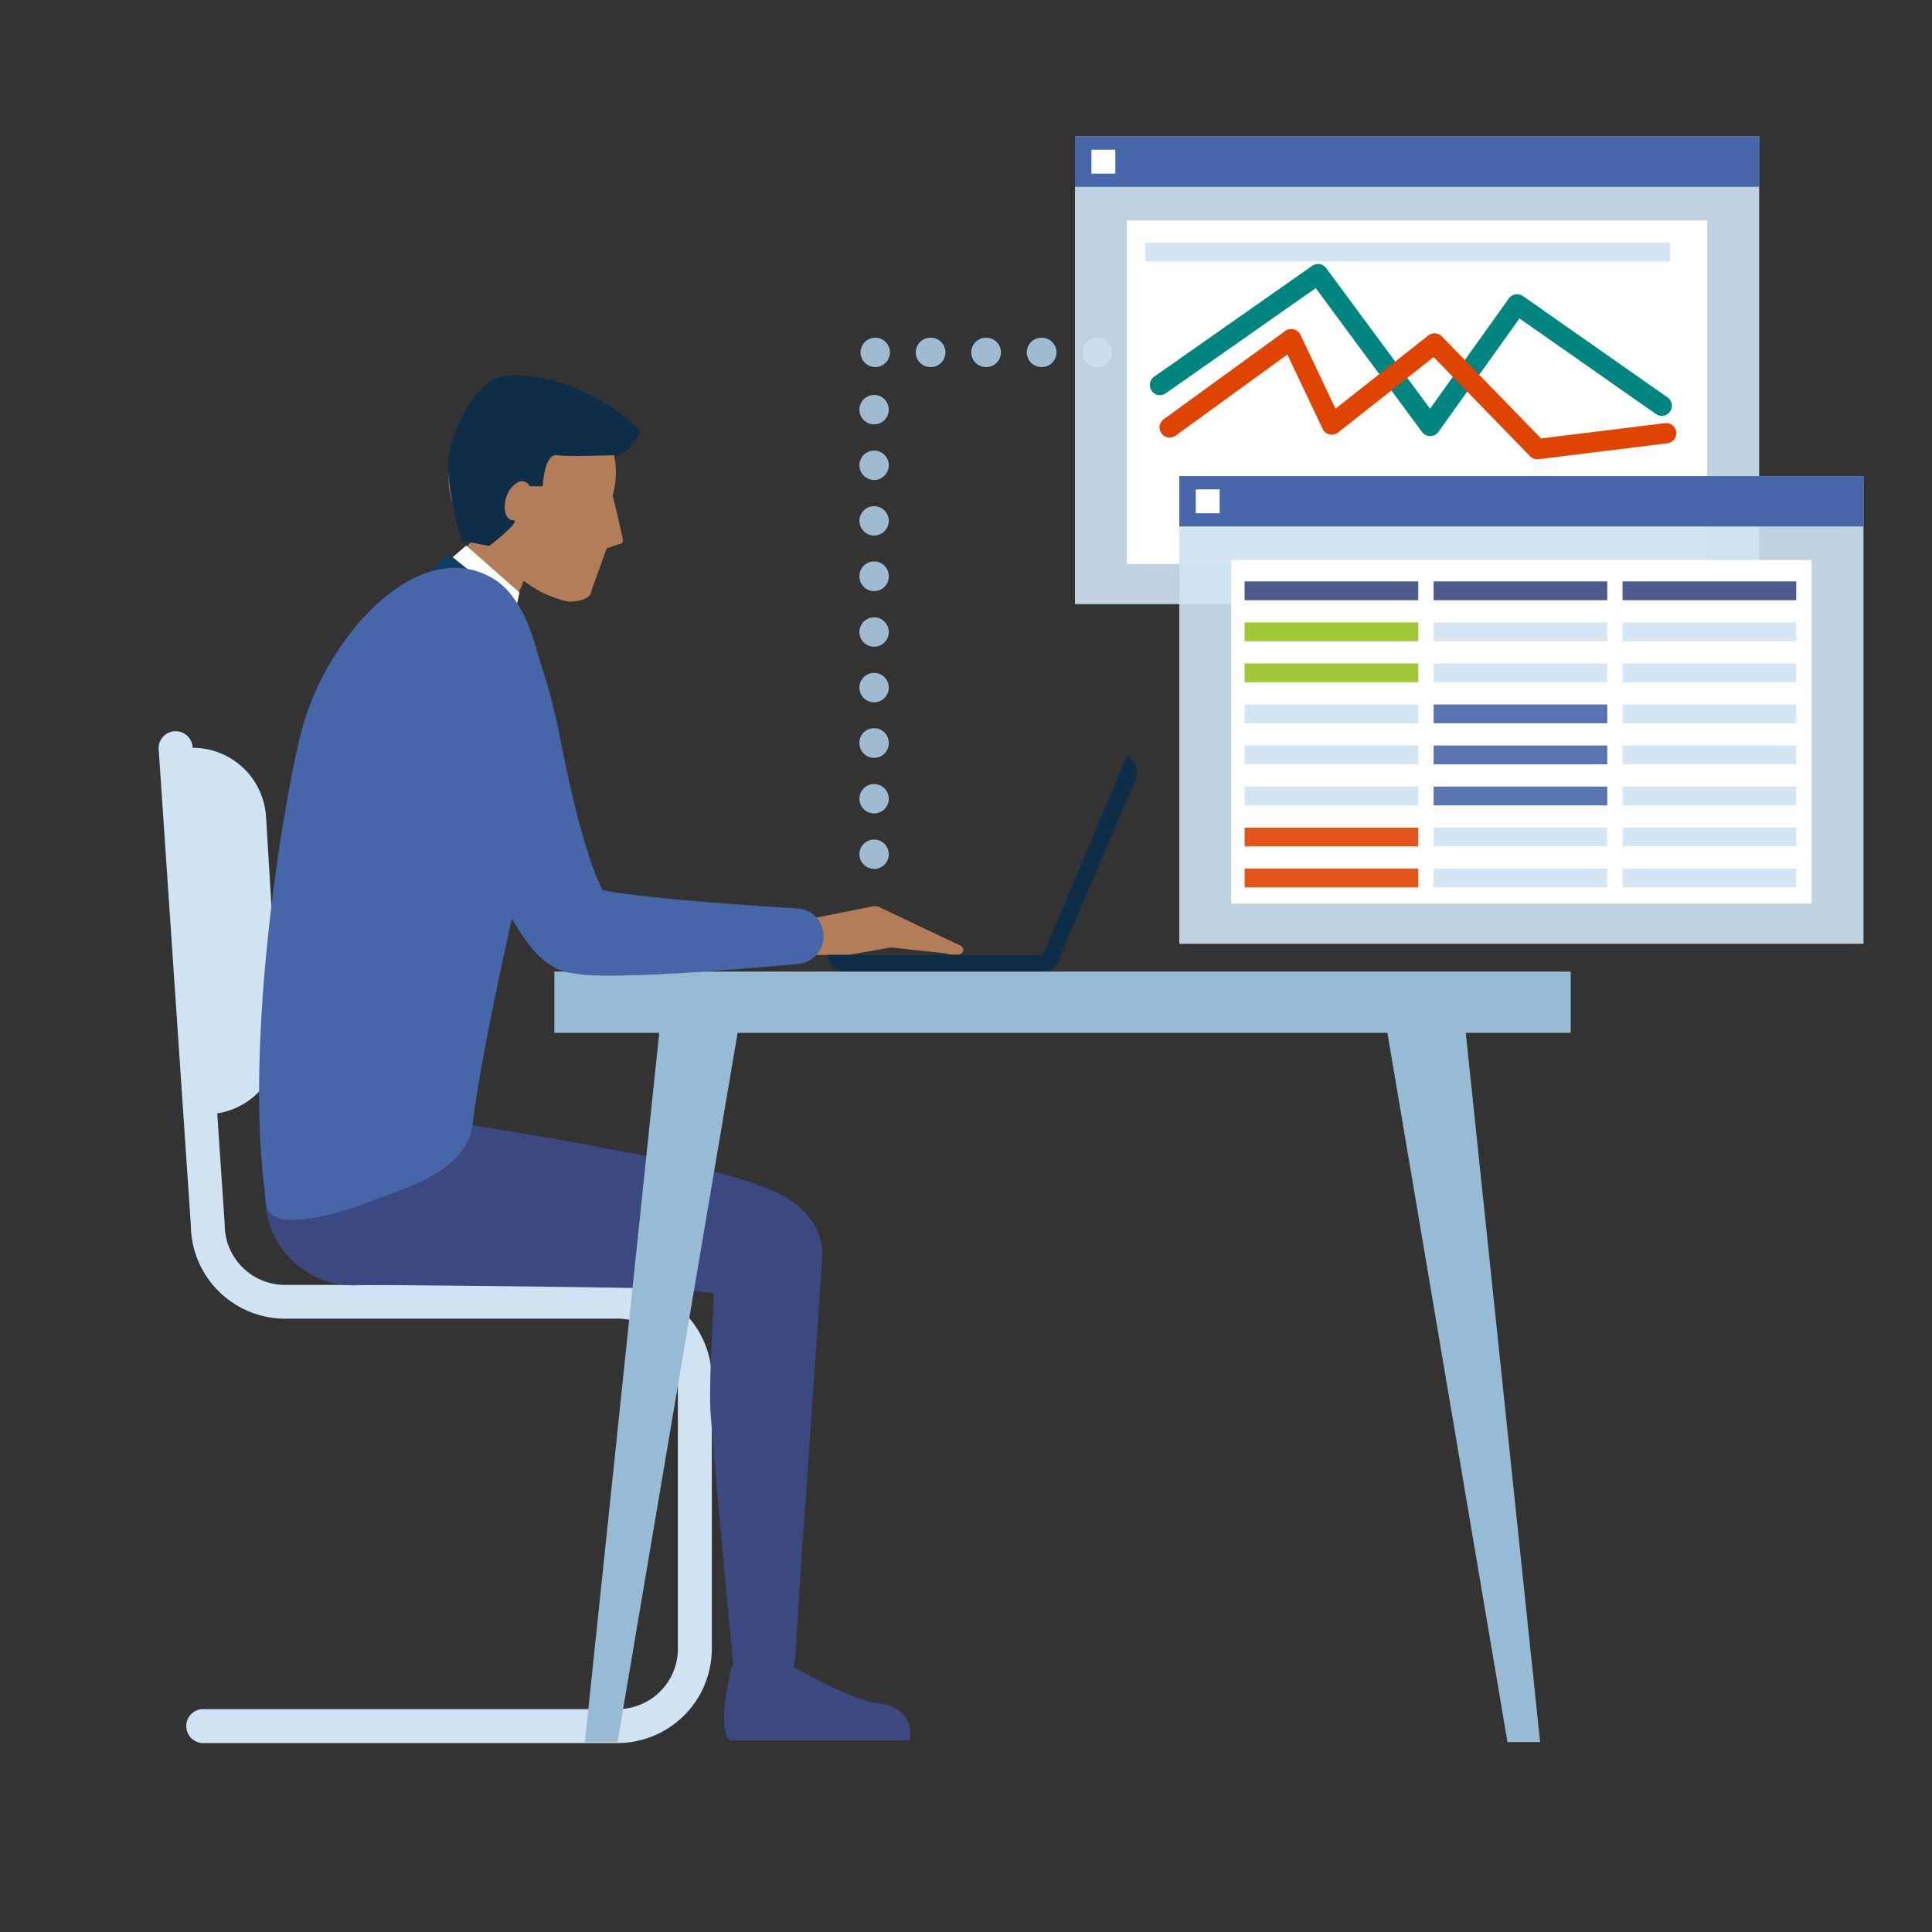 <?xml version="1.0" encoding="UTF-8"?>
<svg preserveAspectRatio="xMidYMid slice" width="300px" height="300px" xmlns="http://www.w3.org/2000/svg" id="Layer_1" data-name="Layer 1" viewBox="0 0 300 300">
  <rect x="0" y="0" width="300" height="300" fill="#333333" stroke="none"/>
  <defs>
    <style>.cls-1{fill:#b47d5a;}.cls-2{fill:#0e2e47;}.cls-3{fill:#fff;}.cls-4{fill:#123d5e;}.cls-10,.cls-5{fill:#d0e3f2;}.cls-13,.cls-6{fill:#3c4981;}.cls-7{fill:#97bad5;}.cls-15,.cls-8{fill:#4666a9;}.cls-9{fill:#9fbbd2;}.cls-10,.cls-13,.cls-14,.cls-15,.cls-16{opacity:0.9;}.cls-11,.cls-12{fill:none;stroke-linecap:round;stroke-linejoin:round;stroke-width:3.15px;}.cls-11{stroke:#008581;}.cls-12{stroke:#e04403;}.cls-14{fill:#96c121;}.cls-16{fill:#e04403;}</style>
  </defs>
  <path class="cls-1" d="M69.64,73.83a13,13,0,1,1,25.49,3.11c.56,2.1,1.57,6.7,1.57,6.7a.65.65,0,0,1-.6.86l-1.9.65-2.38,6.62c-.11,1.61-3.24,1.71-3.64,1.62,0,0-7.52-1.29-10.69-8C77.49,85.34,69.64,83.26,69.64,73.83Z"></path>
  <path class="cls-1" d="M84.3,82l-.51,1.56c-.32.92-.74,2.15-1.2,3.38-.23.62-.46,1.23-.69,1.82s-.46,1.13-.66,1.61L81,91c-.09.19-.18.37-.24.51l-.22.46,0,.1a5.46,5.46,0,0,1-9.88-4.67,5.8,5.8,0,0,1,.83-1.27l.24-.27c.08-.09.17-.19.28-.33l.37-.44c.26-.33.58-.73.91-1.17s.69-.92,1-1.41c.71-1,1.41-2,1.92-2.74L77,78.51l.06-.09A4.06,4.06,0,0,1,84.3,82Z"></path>
  <path class="cls-2" d="M99.46,66.88s-1.58,4.07-4.22,3.8c0,0-6.85.27-8.78,0s-2.2,4.82-2.2,4.82h-2s-.88-1.76-2.64,0-1.58,5.27,0,5.27-3.64,4-3.64,4l-4.3-.79s-2.66-9.11-2-13.25S73.45,60.2,77,58.8,90.85,58.62,99.46,66.88Z"></path>
  <path class="cls-3" d="M68.15,88.36l4.24-3.64L80.66,92,80,95.1S70.59,97.83,68.15,88.36Z"></path>
  <path class="cls-4" d="M67.12,88.52,69.64,86,80,94.31V98S70.29,97.32,67.12,88.52Z"></path>
  <path class="cls-5" d="M32.68,173h0l-3.44-56.86h0a11.4,11.4,0,0,1,12.07,10.7l2.06,34.09A11.4,11.4,0,0,1,32.68,173Z"></path>
  <path class="cls-5" d="M95.9,270.66H31.4a2.64,2.64,0,0,1,0-5.27H95.9a9.37,9.37,0,0,0,9.36-9.37V214.13a9.37,9.37,0,0,0-9.36-9.37H44.27a14.65,14.65,0,0,1-14.64-14.54l-5-74a2.64,2.64,0,0,1,5.26-.36l5,74.21v.09a9.37,9.37,0,0,0,9.37,9.36H95.9a14.66,14.66,0,0,1,14.63,14.64V256A14.66,14.66,0,0,1,95.9,270.66Z"></path>
  <path class="cls-6" d="M127.68,194.55c0-.18,0-.36,0-.54s0-.35-.07-.53-.06-.34-.1-.51a9.81,9.81,0,0,0-1.32-3.18,10.58,10.58,0,0,0-1.4-1.74,11.39,11.39,0,0,0-1.13-1c-.33-.26-.64-.47-.92-.66-.55-.36-1-.63-1.45-.86-.85-.45-1.55-.75-2.22-1-1.32-.54-2.47-.93-3.58-1.29-2.23-.7-4.29-1.24-6.33-1.75-4.05-1-7.94-1.81-11.7-2.54s-7.36-1.4-10.78-2S80,175.78,77,175.3L68.89,174l-6.27-1-5.51-.81a14.11,14.11,0,0,0-2.53-.14,13.77,13.77,0,1,0,1,27.52h0l1.37-.05c.91,0,45.24.37,48.84.71,1.71.16,3.42.36,5,.6.1,1.66-.63,11.26-.51,17.34.08,3.71,3.73,42,3.73,42,.1,2.56,1.57,1.7,4.17,1.85a5,5,0,0,0,5.33-4.73s1-16.77,1.25-19.73,2.46-35.56,2.6-37.54c.06-1,.13-2,.2-3l.09-1.48,0-.37v-.19C127.69,195,127.69,194.72,127.68,194.55Z"></path>
  <rect class="cls-7" x="86.08" y="150.87" width="157.82" height="9.51"></rect>
  <polygon class="cls-7" points="95.89 270.51 90.82 270.51 102.58 158.34 114.88 158.34 95.89 270.51"></polygon>
  <polygon class="cls-7" points="234.08 270.51 239.15 270.51 227.39 158.34 215.09 158.34 234.08 270.51"></polygon>
  <path class="cls-6" d="M113.59,258.71c-2.61,11.63,0,11.52,0,11.52l27.68,0s1.14-5.09-5.07-5.77c-4-.43-13.3-5.78-13.3-5.78Z"></path>
  <path class="cls-1" d="M126.29,142.59l9.29-1.86a1.49,1.49,0,0,1,.91.11l12.66,6a.72.72,0,0,1-.15,1.36,4.42,4.42,0,0,1-2.17-.17l-8.52-.91-6.59,1.17h-4.87a2.87,2.87,0,0,1-2.87-2.87h0A2.86,2.86,0,0,1,126.29,142.59Z"></path>
  <path class="cls-8" d="M41.42,187.28c-4-25.6,3.17-66.14,5.64-74.69C51.28,98,65.48,82.85,76.82,90c8.11,5.12,9.49,25.48,7.47,32.76-2.31,8.33-9.37,38.73-10.9,51.77-.91,7.79-11.59,10.27-15.82,12C53.7,188.13,42.11,191.71,41.42,187.28Z"></path>
  <path class="cls-8" d="M83.29,101.05a93.19,93.19,0,0,1,3.5,12.63c.67,3.46,1.51,7.49,2.54,11.69.52,2.1,1.09,4.24,1.73,6.31.32,1,.65,2.06,1,3s.72,1.89,1.08,2.64c.17.38.34.7.46.93a1.1,1.1,0,0,1,.1.22s0,0-.15-.07l-.13-.07-.18-.11-.12-.06-.14-.08-.07,0-.32-.15h0l.1.06,0,0-.12-.05-.24-.09-.13,0H92.2a.07.07,0,0,0,0,0,7.15,7.15,0,0,0,1.11.31c.94.2,2,.38,3.11.53s2.19.3,3.28.42c2.19.26,4.34.47,6.38.65s4,.35,5.78.48c3.6.28,6.6.48,8.7.62l3.3.2h0a4.32,4.32,0,0,1,.13,8.61l-3.35.3c-2.13.19-5.17.45-8.83.72-1.83.13-3.81.27-5.92.4s-4.35.24-6.69.33c-1.17,0-2.37.07-3.61.08s-2.52,0-3.93-.07a21.35,21.35,0,0,1-2.43-.26l-.4-.07-.2,0-.25-.06-.24-.07h-.06l-.08,0-.23-.07-.46-.16-.22-.09-.06,0-.11,0h0l-.36-.17-.18-.09-.33-.18-.31-.18-.56-.37c-.16-.11-.33-.23-.48-.35a14.14,14.14,0,0,1-1.45-1.32c-.4-.41-.73-.8-1-1.18a24.44,24.44,0,0,1-1.51-2.11c-.87-1.34-1.55-2.59-2.19-3.82s-1.2-2.44-1.73-3.62c-1.07-2.37-2-4.67-2.85-6.89-1.71-4.44-3.11-8.58-4.27-12.13s-2.06-6.52-2.68-8.61c-.3-1.06-.54-1.88-.71-2.45l-.25-.89h0a9.59,9.59,0,0,1,6.64-11.84C77.81,92.89,83.13,100,83.29,101.05Z"></path>
  <path class="cls-2" d="M128.57,148.26h36.11a0,0,0,0,1,0,0v0a2.59,2.59,0,0,1-2.59,2.59H131.16a2.59,2.59,0,0,1-2.59-2.59v0a0,0,0,0,1,0,0Z"></path>
  <path class="cls-2" d="M176.4,120.81l-12.09,28.46a2.58,2.58,0,0,1-3.39,1.37h0L175,117.41h0A2.59,2.59,0,0,1,176.4,120.81Z"></path>
  <path class="cls-9" d="M135.73,134.91a2.27,2.27,0,0,1-2.28-2.27v0a2.28,2.28,0,1,1,2.28,2.29Z"></path>
  <path class="cls-9" d="M135.73,126.31a2.28,2.28,0,0,1-2.28-2.28v0a2.28,2.28,0,0,1,4.56,0v0A2.28,2.28,0,0,1,135.73,126.31Zm0-8.63a2.28,2.28,0,0,1-2.28-2.28v-.05a2.28,2.28,0,0,1,4.56,0v.05A2.28,2.28,0,0,1,135.73,117.68Zm0-8.63a2.28,2.28,0,0,1-2.28-2.28v0a2.28,2.28,0,0,1,4.56,0v0A2.28,2.28,0,0,1,135.73,109.05Zm0-8.63a2.28,2.28,0,0,1-2.28-2.28v0a2.28,2.28,0,0,1,4.56,0v0A2.28,2.28,0,0,1,135.73,100.42Zm0-8.63a2.28,2.28,0,0,1-2.28-2.28v-.05a2.28,2.28,0,0,1,4.56,0v.05A2.28,2.28,0,0,1,135.73,91.79Zm0-8.63a2.29,2.29,0,0,1-2.28-2.28v0a2.28,2.28,0,0,1,4.56,0v0A2.29,2.29,0,0,1,135.73,83.16Zm0-8.63a2.29,2.29,0,0,1-2.28-2.28v0a2.28,2.28,0,0,1,4.56,0v0A2.29,2.29,0,0,1,135.73,74.53Zm0-8.64a2.28,2.28,0,0,1-2.28-2.28v0a2.28,2.28,0,0,1,4.56,0v0A2.28,2.28,0,0,1,135.73,65.89Z"></path>
  <path class="cls-9" d="M222.1,57h0a2.28,2.28,0,0,1,0-4.56h0a2.28,2.28,0,1,1,0,4.56Zm-8.62,0h0a2.28,2.28,0,0,1,0-4.56h0a2.28,2.28,0,1,1,0,4.56Zm-8.62,0h0a2.28,2.28,0,0,1,0-4.56h0a2.28,2.28,0,0,1,0,4.56Zm-8.62,0h0a2.28,2.28,0,0,1,0-4.56h0a2.28,2.28,0,1,1,0,4.56Zm-8.62,0h0a2.28,2.28,0,0,1,0-4.56h0a2.28,2.28,0,1,1,0,4.56ZM179,57h0a2.28,2.28,0,0,1,0-4.56h0A2.28,2.28,0,1,1,179,57Zm-8.62,0h0a2.28,2.28,0,0,1,0-4.56h0a2.28,2.28,0,1,1,0,4.56Zm-8.61,0h-.05a2.28,2.28,0,0,1,0-4.56h.05a2.28,2.28,0,0,1,0,4.56Zm-8.62,0h-.05a2.28,2.28,0,0,1,0-4.56h.05a2.28,2.28,0,1,1,0,4.56Zm-8.62,0h-.05a2.28,2.28,0,0,1,0-4.56h.05a2.28,2.28,0,1,1,0,4.56Zm-8.62,0h0a2.28,2.28,0,0,1,0-4.56h0a2.28,2.28,0,1,1,0,4.56Z"></path>
  <path class="cls-9" d="M239.55,56.84h0a2.28,2.28,0,0,1,0-4.56h0a2.28,2.28,0,0,1,0,4.56Zm-8.62,0h0a2.28,2.28,0,1,1,0-4.56h0a2.28,2.28,0,0,1,0,4.56Z"></path>
  <rect class="cls-10" x="166.92" y="21.19" width="106.24" height="72.62"></rect>
  <rect class="cls-8" x="166.92" y="21.19" width="106.24" height="7.82"></rect>
  <rect class="cls-3" x="169.48" y="23.25" width="3.71" height="3.71"></rect>
  <rect class="cls-3" x="174.98" y="34.22" width="90.12" height="53.36"></rect>
  <rect class="cls-10" x="177.84" y="37.69" width="81.48" height="2.92"></rect>
  <polyline class="cls-11" points="180.12 59.78 204.66 42.57 222.08 66.14 235.57 47.26 258.04 63"></polyline>
  <polyline class="cls-12" points="181.63 66.37 200.51 52.66 206.8 65.92 222.76 53.33 238.71 69.74 258.72 67.27"></polyline>
  <rect class="cls-10" x="183.12" y="73.93" width="106.24" height="72.62"></rect>
  <rect class="cls-8" x="183.12" y="73.93" width="106.24" height="7.82"></rect>
  <rect class="cls-3" x="185.68" y="75.99" width="3.71" height="3.71"></rect>
  <rect class="cls-3" x="191.18" y="86.96" width="90.12" height="53.36"></rect>
  <rect class="cls-13" x="193.26" y="90.28" width="26.97" height="2.92"></rect>
  <rect class="cls-13" x="222.61" y="90.28" width="26.97" height="2.92"></rect>
  <rect class="cls-13" x="251.95" y="90.28" width="26.97" height="2.92"></rect>
  <rect class="cls-14" x="193.26" y="96.65" width="26.97" height="2.92"></rect>
  <rect class="cls-10" x="222.61" y="96.65" width="26.97" height="2.92"></rect>
  <rect class="cls-10" x="251.95" y="96.65" width="26.97" height="2.92"></rect>
  <rect class="cls-14" x="193.26" y="103.02" width="26.97" height="2.92"></rect>
  <rect class="cls-10" x="222.61" y="103.02" width="26.97" height="2.92"></rect>
  <rect class="cls-10" x="251.95" y="103.02" width="26.97" height="2.92"></rect>
  <rect class="cls-10" x="193.26" y="109.39" width="26.97" height="2.92"></rect>
  <rect class="cls-15" x="222.61" y="109.39" width="26.97" height="2.92"></rect>
  <rect class="cls-10" x="251.95" y="109.39" width="26.97" height="2.92"></rect>
  <rect class="cls-10" x="193.26" y="115.76" width="26.97" height="2.92"></rect>
  <rect class="cls-15" x="222.61" y="115.76" width="26.97" height="2.92"></rect>
  <rect class="cls-10" x="251.95" y="115.76" width="26.97" height="2.92"></rect>
  <rect class="cls-10" x="193.26" y="122.14" width="26.97" height="2.92"></rect>
  <rect class="cls-15" x="222.61" y="122.14" width="26.97" height="2.92"></rect>
  <rect class="cls-10" x="251.95" y="122.14" width="26.97" height="2.92"></rect>
  <rect class="cls-16" x="193.26" y="128.51" width="26.97" height="2.92"></rect>
  <rect class="cls-10" x="222.61" y="128.51" width="26.97" height="2.92"></rect>
  <rect class="cls-10" x="251.95" y="128.51" width="26.97" height="2.92"></rect>
  <rect class="cls-16" x="193.26" y="134.88" width="26.97" height="2.92"></rect>
  <rect class="cls-10" x="222.61" y="134.88" width="26.97" height="2.92"></rect>
  <rect class="cls-10" x="251.95" y="134.88" width="26.97" height="2.92"></rect>
</svg>
